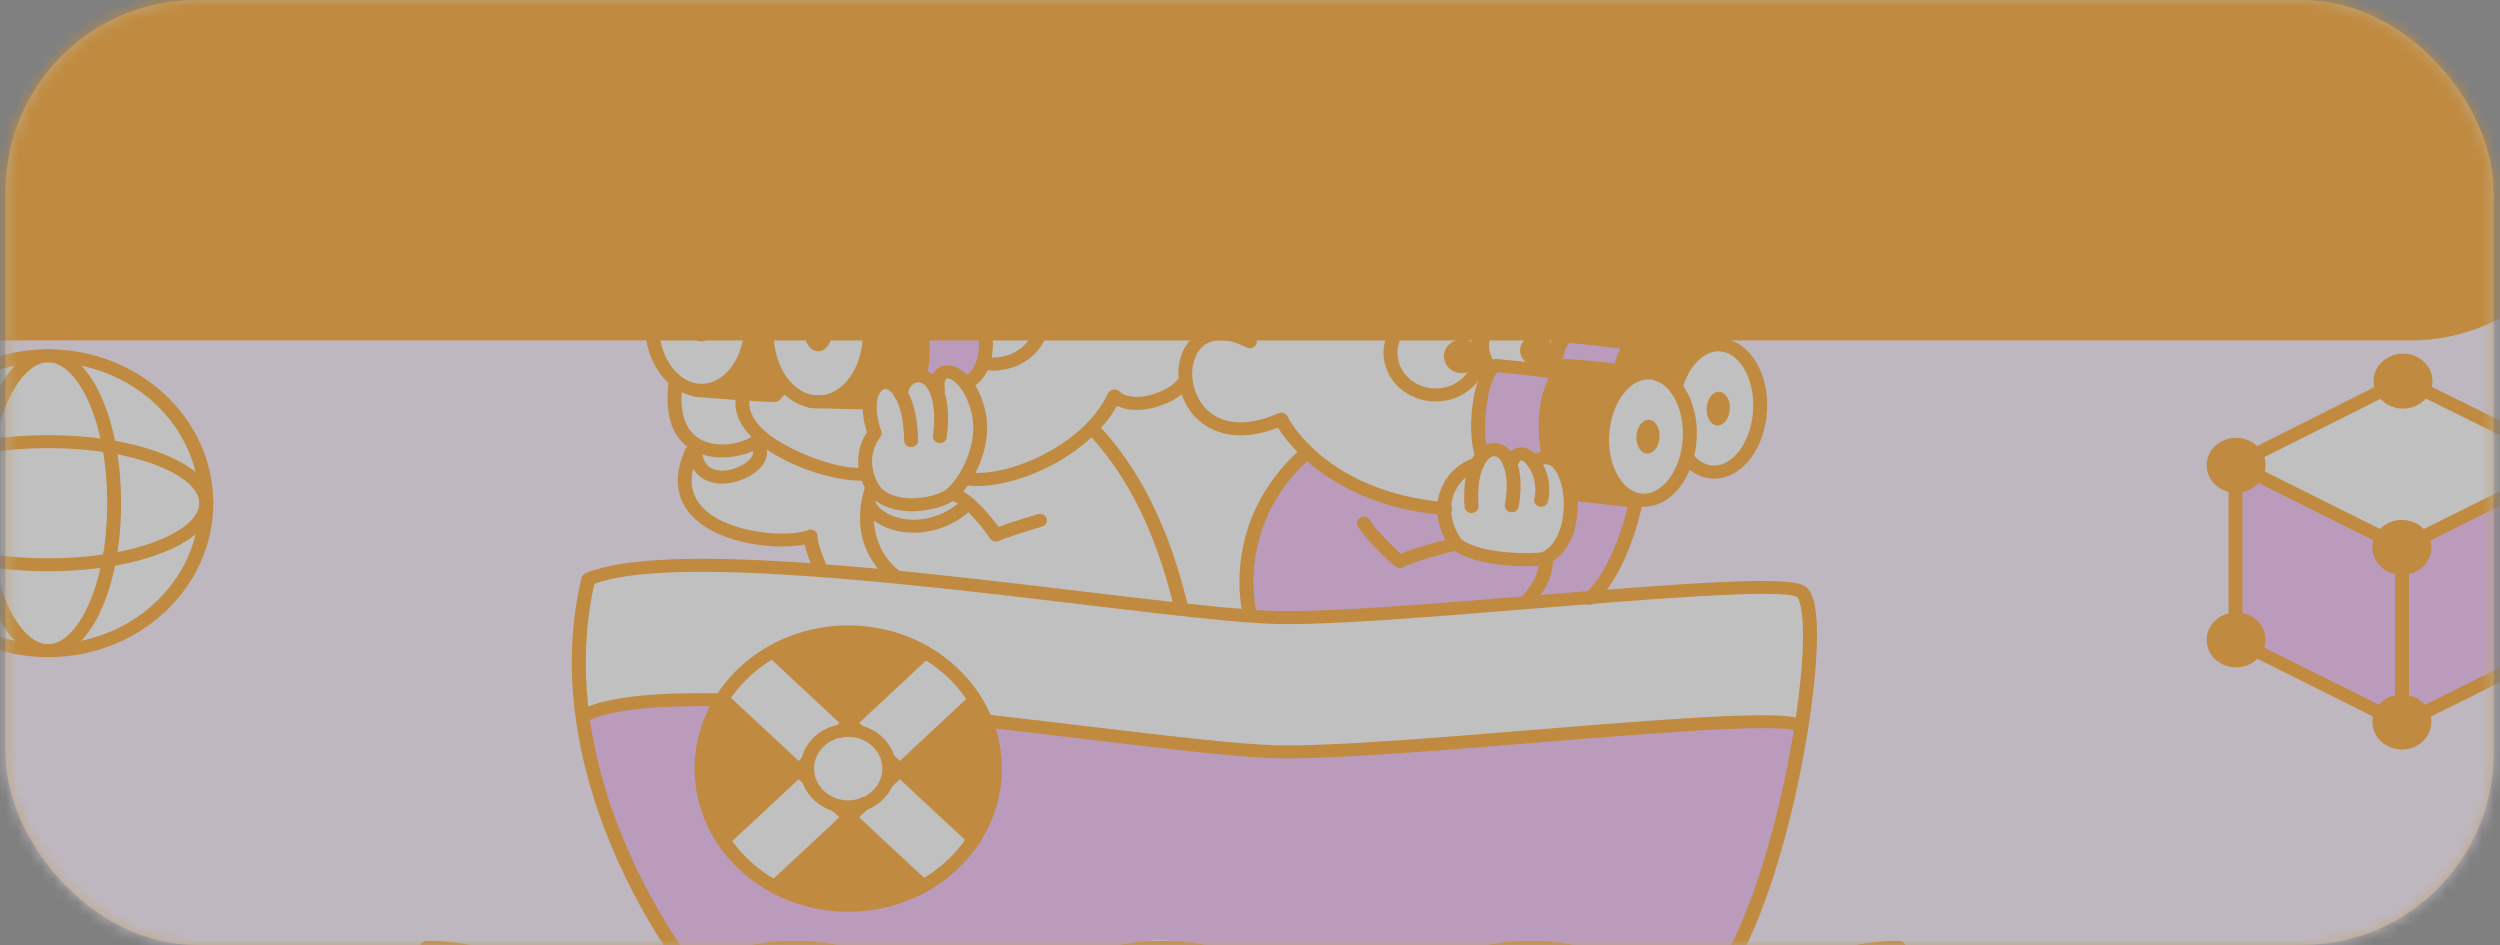 <svg width="209" height="79" viewBox="0 0 209 79" fill="none" xmlns="http://www.w3.org/2000/svg">
<rect x="0" y="0" width="209" height="79" fill="#808080" stroke="none"/>
<g opacity="0.5">
<rect x="0.461" y="0" width="208" height="79" rx="16" fill="#FFCF80"/>
<mask id="mask0_2336_801" style="mask-type:alpha" maskUnits="userSpaceOnUse" x="0" y="0" width="209" height="79">
<rect x="0.461" y="0" width="208" height="79" rx="16" fill="#D9D9D9"/>
</mask>
<g mask="url(#mask0_2336_801)">
<g clip-path="url(#clip0_2336_801)">
<path d="M287.939 -114.932H-77.397V125.24H287.939V-114.932Z" fill="#FCEEFF"/>
<path d="M288.01 125.308H-77.472V-115H288.01V125.308ZM-77.326 125.172H287.864V-114.864H-77.326V125.172Z" fill="black"/>
<path d="M78.146 3.758L83.003 -5.905L86.94 -10.553H91.403L101.902 -7.984L109.647 -8.596L115.684 -8.352L118.702 -6.761L123.034 0.823L125.266 5.226L132.09 49.996L117.652 51.098L105.315 51.464L96.128 50.486L68.666 47.611L67.169 45.1L78.146 3.758Z" fill="white"/>
<path d="M4.017 54.397C11.321 54.397 17.243 48.878 17.243 42.07C17.243 35.262 11.321 29.744 4.017 29.744C-3.288 29.744 -9.21 35.262 -9.21 42.07C-9.21 48.878 -3.288 54.397 4.017 54.397Z" fill="white"/>
<path d="M187.052 39.145L200.299 32.264L214.415 38.133L201.385 46.229L196.391 43.598L187.052 39.145Z" fill="white"/>
<path d="M187.057 53.515L200.956 61.004L215.071 52.908V38.134L209.643 41.575L199.87 45.623L188.198 39.685L186.935 40.645L187.057 53.515Z" fill="#F5B5F7"/>
<path d="M150.53 60.674C150.53 60.674 147.2 74.497 146.293 77.317C145.384 80.138 142.207 83.522 142.207 83.522C142.207 83.522 139.786 82.957 136.91 81.689C134.035 80.42 130.555 78.304 128.133 78.868C125.712 79.432 122.685 79.855 122.685 79.855L117.085 82.535C117.085 82.535 111.788 83.945 109.972 83.523C108.157 83.1 103.314 80.279 102.405 79.998C101.497 79.717 97.562 78.023 95.898 78.729C94.234 79.435 88.028 81.55 88.028 81.55C88.028 81.55 84.094 83.525 82.127 83.666C80.16 83.807 75.923 82.397 75.923 82.397C75.923 82.397 72.442 79.576 70.323 79.294C68.205 79.011 64.119 79.011 64.119 79.011L59.125 80.986L57.763 81.55C57.763 81.55 52.163 73.088 50.953 70.126C49.743 67.163 48.532 59.689 48.532 59.689L55.796 58.562L59.882 58.844C59.882 58.844 58.52 61.1 58.52 63.781C58.52 66.461 60.033 70.974 61.093 71.537C62.153 72.102 65.482 74.499 65.482 74.499C65.482 74.499 70.93 76.192 72.897 75.627C74.864 75.063 77.74 73.794 77.74 73.794L81.07 70.832L82.886 66.036L82.734 60.395L103.467 62.793L122.232 62.087L136.306 60.677L148.262 60.113L150.532 60.677L150.53 60.674Z" fill="#F5B5F7"/>
<path d="M150.831 49.673L151.436 54.61C151.436 54.61 152.646 60.816 149.318 60.533C145.988 60.251 139.481 60.957 139.481 60.957L114.966 62.508L98.622 62.226L82.732 60.392C82.732 60.392 79.101 52.917 71.837 52.777C64.573 52.636 60.177 58.636 60.177 58.636L51.966 58.866L48.97 59.745C48.97 59.745 47.943 52.705 48.724 51.06C49.504 49.416 50.037 48.114 50.037 48.114L63.462 47.349L78.293 48.592L102.991 51.469L113.76 51.334L136.017 49.528L144.417 49.328L150.832 49.672L150.831 49.673Z" fill="white"/>
<path d="M70.91 75.681C77.682 75.681 83.172 70.565 83.172 64.254C83.172 57.943 77.682 52.827 70.91 52.827C64.139 52.827 58.649 57.943 58.649 64.254C58.649 70.565 64.139 75.681 70.91 75.681Z" fill="white"/>
<path d="M75.2 64.231L81.522 58.308L82.801 61.316L83.137 65.736L81.758 70.092L79.437 68.149L75.2 64.231Z" fill="#FF9500"/>
<path d="M76.897 74.125L71.121 68.489L65.118 73.956L69.496 75.849L72.893 75.624L76.897 74.125Z" fill="#FF9500"/>
<path d="M66.74 64.535L60.512 70.382L58.661 64.745L59.519 59.655L60.557 58.477L66.74 64.535Z" fill="#FF9500"/>
<path d="M70.985 60.244L64.891 54.397L70.534 52.714L77.212 54.313L74.414 57.089L70.985 60.244Z" fill="#FF9500"/>
<path d="M136.541 42.253L135.436 46.167L133.337 49.668L128.364 50.182L113.762 51.334L106.706 51.522L104.274 51.419C104.274 51.419 104.385 44.209 104.937 42.871C105.489 41.532 108.693 37.927 108.693 37.927L110.904 39.267L116.981 41.738L120.628 42.768L121.623 45.137L123.723 46.58L129.138 46.786L130.353 45.138L131.126 41.431L136.541 42.255V42.253Z" fill="#F5B5F7"/>
<path d="M141.272 36.693C141.444 33.756 139.945 31.292 137.926 31.19C135.906 31.087 134.131 33.386 133.959 36.323C133.788 39.26 135.286 41.724 137.306 41.826C139.325 41.929 141.101 39.63 141.272 36.693Z" fill="white"/>
<path d="M140.095 32.364C140.689 30.236 142.164 28.747 143.797 28.83C145.817 28.932 147.315 31.396 147.145 34.334C146.974 37.272 145.198 39.571 143.178 39.467C142.421 39.429 141.737 39.059 141.187 38.455" fill="white"/>
<path d="M142.306 28.229L137.229 27.979L135.892 28.975L135.18 30.801L130.904 30.636L129.746 32.462L129.212 36.862L129.657 38.523L131.122 41.429L135.803 41.926C135.803 41.926 133.513 39.249 133.945 36.312C134.378 33.376 135.892 31.715 135.892 31.715L137.912 31.177L139.098 31.88L140.613 33.374C140.613 33.374 140.675 30.556 141.195 29.883C141.715 29.21 142.304 28.227 142.304 28.227L142.306 28.229Z" fill="#FF9500"/>
<path d="M135.459 28.484L131.34 28.009L130.406 29.077L129.705 30.7L124.864 30.561L123.696 32.975L123.802 37.547L125.48 37.646L126.308 38.318L127.604 37.983L128.431 38.359L129.069 38.101L128.92 34.697L130.301 31.096L130.66 30.206L135.056 30.601L135.694 28.721L135.459 28.484Z" fill="#F5B5F7"/>
<path d="M130.782 24.273L131.189 26.363L131.801 27.74L130.272 28.69L128.896 31.017L124.361 30.828L123.494 36.147L123.596 38.427L124.717 37.477L126.909 37.952L129.656 38.524C129.656 38.524 131.088 38.617 131.137 40.801C131.188 42.986 131.021 46.042 130.118 46.358C129.215 46.674 127.927 46.833 127.927 46.833L124.614 46.358L121.616 45.14C121.616 45.14 121.098 42.606 120.079 42.464C119.059 42.321 113.963 40.991 113.963 40.991C113.963 40.991 109.835 38.047 108.714 37.287C107.593 36.527 106.829 35.054 106.829 35.054C106.829 35.054 105.045 36.289 102.956 35.672C100.866 35.054 99.133 33.155 99.133 33.155L99.49 29.165L102.293 27.883L104.332 27.455L110.039 26.838C110.039 26.838 115.951 24.796 117.276 23.276C118.601 21.756 119.875 21.234 119.875 21.234L122.321 22.991L125.429 22.658L126.602 21.994L129.863 23.561L130.78 24.273H130.782Z" fill="white"/>
<path d="M133.229 16.104C133.229 16.104 134.86 16.247 135.471 17.814C136.083 19.381 135.42 21.946 135.42 21.946C135.42 21.946 134.452 23.846 132.77 24.083C131.089 24.321 129.458 23.941 129.458 23.941L125.992 22.183C125.992 22.183 125.84 22.658 124.769 22.991C123.699 23.323 119.469 21.518 119.317 21.424C119.164 21.328 118.093 22.753 118.093 22.753C118.093 22.753 113.507 26.22 111.621 26.695C109.736 27.17 105.455 27.36 105.455 27.36C105.455 27.36 100.053 26.98 99.136 23.703C98.219 20.426 98.983 18.906 98.983 18.906L100.563 17.956C100.563 17.956 98.27 11.925 100.665 10.167C103.06 8.41 108.564 4.895 108.564 4.895C108.564 4.895 114.475 4.23 116.819 5.418C119.164 6.605 120.234 7.745 120.234 7.745C120.234 7.745 120.743 4.8 124.005 5.18C127.266 5.56 130.375 7.508 130.375 7.508L133.178 11.402L133.331 14.822L133.229 16.104Z" fill="#F5B5F7"/>
<path d="M98.987 50.492L95.695 42.032L91.605 35.804L89.011 38.035L83.724 40.08L80.932 40.266L79.435 41.195L76.542 42.498L73.449 41.475L72.153 39.801L68.861 39.244L63.673 37.105L57.988 37.291L57.091 41.103L58.886 43.799L64.072 45.472L67.165 45.1L68.662 47.611L90.009 49.656L98.987 50.492Z" fill="white"/>
<path d="M94.359 25.957L96.368 24.38H99.436L103.35 27.436L100.176 28.423L98.8 30.395L99.117 32.169L97.319 33.254L94.675 33.944L93.194 33.649L90.02 37L85.576 39.465L81.169 39.798L80.164 40.691L77.77 42.074L74.037 41.807L72.156 39.803L68.053 38.774L63.676 37.108L59.819 37.703L57.99 37.294L56.515 35.027L56.419 32.262L61.828 33.02L64.892 32.975L65.323 32.351L68.195 33.556L72.456 33.779L73.318 32.129L75.088 32.263L76.333 31.46L78.2 32.039L78.679 30.924L80.545 31.994L81.981 30.612V26.417L80.64 25.524L76.907 25.257L75.471 23.16L69.008 22.312L71.163 20.617L72.456 17.807C72.456 17.807 78.679 21.822 84.615 22.893C90.551 23.964 94.142 24.009 94.142 24.009L95.291 24.231L94.357 25.961L94.359 25.957Z" fill="white"/>
<path d="M99.697 11.512C99.697 11.512 87.824 0.314 75.091 3.659C62.357 7.005 63.937 11.645 63.937 11.645L62.501 14.857L63.171 19.14C63.171 19.14 65.468 21.772 66.761 21.862C68.054 21.951 70.783 21.282 70.783 21.282L72.459 17.803C72.459 17.803 75.283 19.23 75.953 19.811C76.623 20.392 81.266 21.775 81.266 21.775L92.804 24.452L97.878 24.363L99.123 24.228L98.501 20.927L100.703 17.491L99.219 14.055L99.698 11.512H99.697Z" fill="white"/>
<path d="M76.911 25.253L81.123 25.699L82.416 27.706L81.985 30.608L80.692 32.347L79.112 30.83L78.203 32.035L76.958 31.187L76.911 25.253Z" fill="#F5B5F7"/>
<path d="M75.473 23.156L76.814 25.654L76.958 31.187L75.713 32.08L74.134 31.945L72.458 33.775H67.91L65.996 33.195L65.421 32.659L64.894 32.971L60.489 32.792L62.021 30.115L62.5 25.431L61.399 22.084L66.235 22.441L64.32 27.482L64.942 31.141C64.942 31.141 66.329 32.703 67.287 32.97C68.245 33.237 70.016 33.104 70.016 33.104L71.644 31.677L72.458 28.063L71.883 24.672L71.021 22.664L75.473 23.155V23.156Z" fill="#FF9500"/>
<path d="M68.407 33.602C70.786 33.602 72.715 31.039 72.715 27.877C72.715 24.715 70.786 22.152 68.407 22.152C66.027 22.152 64.098 24.715 64.098 27.877C64.098 31.039 66.027 33.602 68.407 33.602Z" fill="white"/>
<path d="M58.656 32.631C60.955 32.631 62.819 30.154 62.819 27.098C62.819 24.043 60.955 21.566 58.656 21.566C56.357 21.566 54.493 24.043 54.493 27.098C54.493 30.154 56.357 32.631 58.656 32.631Z" fill="white"/>
<path d="M-42.572 12.015C-41.26 11.546 -21.082 7.784 -7.16 6.092C6.763 4.4 46.412 0.732 46.412 0.732L74.56 -0.678H80.008L84.448 -8.012C84.448 -8.012 85.86 -9.704 84.851 -10.833C83.842 -11.961 81.118 -14.5 81.118 -14.5L71.332 -15.252C71.332 -15.252 66.893 -18.355 65.177 -19.765C63.462 -21.175 61.243 -24.185 58.619 -24.279C55.996 -24.372 52.868 -22.586 52.868 -22.586C52.868 -22.586 48.126 -20.423 46.109 -20.423C44.093 -20.423 38.745 -23.432 38.745 -23.432L33.196 -25.971L28.656 -25.782L15.843 -18.543L13.118 -18.731L0.608 -21.739H-1.107L-9.077 -16.568L-12.104 -16.757L-21.689 -19.202C-21.689 -19.202 -41.867 2.987 -42.573 12.014L-42.572 12.015Z" fill="#F5B5F7"/>
<path d="M250.712 11.546C250.712 11.546 237.596 8.914 215.703 6.186C193.81 3.46 171.311 1.579 171.311 1.579L161.122 0.639L174.641 -10.645C174.641 -10.645 177.466 -12.713 178.778 -12.901C180.09 -13.09 183.115 -12.901 183.115 -12.901C183.115 -12.901 191.186 -12.525 192.598 -13.184C194.011 -13.842 200.972 -17.884 200.972 -17.884C200.972 -17.884 205.209 -22.585 212.979 -21.081C220.746 -19.576 227.304 -16.944 227.304 -16.944L231.744 -16.379L249.903 -18.73L250.71 11.546H250.712Z" fill="#F5B5F7"/>
<path d="M83.057 30.979C82.767 30.979 82.477 30.955 82.195 30.906C81.879 30.852 81.669 30.568 81.728 30.274C81.786 29.979 82.09 29.784 82.406 29.838C82.619 29.875 82.837 29.894 83.055 29.894C85.014 29.894 86.608 28.408 86.608 26.583C86.608 24.758 85.014 23.272 83.055 23.272C81.7 23.272 80.443 24.007 79.854 25.146C79.714 25.416 79.366 25.528 79.076 25.398C78.786 25.268 78.665 24.944 78.805 24.674C79.589 23.162 81.256 22.186 83.055 22.186C85.657 22.186 87.773 24.159 87.773 26.583C87.773 29.006 85.656 30.979 83.055 30.979H83.057Z" fill="#FF9500"/>
<path d="M122.229 31.198C123.067 31.198 123.746 30.565 123.746 29.784C123.746 29.003 123.067 28.37 122.229 28.37C121.391 28.37 120.712 29.003 120.712 29.784C120.712 30.565 121.391 31.198 122.229 31.198Z" fill="#FF9500"/>
<path d="M82.874 27.572C83.712 27.572 84.391 26.939 84.391 26.158C84.391 25.377 83.712 24.744 82.874 24.744C82.036 24.744 81.356 25.377 81.356 26.158C81.356 26.939 82.036 27.572 82.874 27.572Z" fill="#FF9500"/>
<path d="M128.458 30.576C129.22 30.576 129.837 30.001 129.837 29.291C129.837 28.582 129.22 28.006 128.458 28.006C127.696 28.006 127.079 28.582 127.079 29.291C127.079 30.001 127.696 30.576 128.458 30.576Z" fill="#FF9500"/>
<path d="M58.65 28.541C59.25 28.541 59.736 27.895 59.736 27.098C59.736 26.302 59.25 25.656 58.65 25.656C58.05 25.656 57.563 26.302 57.563 27.098C57.563 27.895 58.05 28.541 58.65 28.541Z" fill="#FF9500"/>
<path d="M138.738 36.556C138.784 35.779 138.387 35.126 137.852 35.099C137.317 35.072 136.847 35.681 136.802 36.458C136.757 37.236 137.153 37.888 137.688 37.915C138.223 37.942 138.693 37.334 138.738 36.556Z" fill="#FF9500"/>
<path d="M144.613 34.208C144.659 33.431 144.262 32.779 143.727 32.752C143.192 32.724 142.722 33.333 142.677 34.11C142.632 34.888 143.028 35.54 143.563 35.567C144.098 35.594 144.568 34.986 144.613 34.208Z" fill="#FF9500"/>
<path d="M200.892 34.16C202.253 34.16 203.357 33.132 203.357 31.863C203.357 30.594 202.253 29.565 200.892 29.565C199.53 29.565 198.427 30.594 198.427 31.863C198.427 33.132 199.53 34.16 200.892 34.16Z" fill="#FF9500"/>
<path d="M186.939 41.196C188.3 41.196 189.404 40.168 189.404 38.899C189.404 37.63 188.3 36.601 186.939 36.601C185.577 36.601 184.474 37.63 184.474 38.899C184.474 40.168 185.577 41.196 186.939 41.196Z" fill="#FF9500"/>
<path d="M200.798 48.06C202.16 48.06 203.263 47.031 203.263 45.763C203.263 44.494 202.16 43.465 200.798 43.465C199.437 43.465 198.333 44.494 198.333 45.763C198.333 47.031 199.437 48.06 200.798 48.06Z" fill="#FF9500"/>
<path d="M186.939 55.792C188.3 55.792 189.404 54.763 189.404 53.494C189.404 52.225 188.3 51.197 186.939 51.197C185.577 51.197 184.474 52.225 184.474 53.494C184.474 54.763 185.577 55.792 186.939 55.792Z" fill="#FF9500"/>
<path d="M200.798 62.654C202.16 62.654 203.263 61.626 203.263 60.357C203.263 59.088 202.16 58.059 200.798 58.059C199.437 58.059 198.333 59.088 198.333 60.357C198.333 61.626 199.437 62.654 200.798 62.654Z" fill="#FF9500"/>
<path d="M68.406 29.37C69.027 29.37 69.531 28.702 69.531 27.877C69.531 27.053 69.027 26.384 68.406 26.384C67.786 26.384 67.282 27.053 67.282 27.877C67.282 28.702 67.786 29.37 68.406 29.37Z" fill="#FF9500"/>
<path d="M4.021 54.939C-3.593 54.939 -9.788 49.167 -9.788 42.07C-9.788 34.973 -3.594 29.2 4.021 29.2C11.636 29.2 17.83 34.973 17.83 42.07C17.83 49.167 11.636 54.939 4.021 54.939ZM4.021 30.286C-2.95 30.286 -8.623 35.572 -8.623 42.07C-8.623 48.567 -2.95 53.854 4.021 53.854C10.992 53.854 16.665 48.567 16.665 42.07C16.665 35.572 10.992 30.286 4.021 30.286Z" fill="#FF9500"/>
<path d="M4.02 54.939C0.597 54.939 -2.085 49.286 -2.085 42.07C-2.085 34.853 0.597 29.2 4.02 29.2C7.443 29.2 10.125 34.853 10.125 42.07C10.125 49.286 7.443 54.939 4.02 54.939ZM4.02 30.286C1.635 30.286 -0.92 35.02 -0.92 42.07C-0.92 49.119 1.634 53.854 4.02 53.854C6.407 53.854 8.961 49.119 8.961 42.07C8.961 35.02 6.407 30.286 4.02 30.286Z" fill="#FF9500"/>
<path d="M4.021 47.76C-3.722 47.76 -9.788 45.26 -9.788 42.07C-9.788 38.879 -3.722 36.38 4.021 36.38C11.764 36.38 17.83 38.879 17.83 42.07C17.83 45.26 11.764 47.76 4.021 47.76ZM4.021 37.465C-3.542 37.465 -8.623 39.846 -8.623 42.07C-8.623 44.294 -3.543 46.674 4.021 46.674C11.585 46.674 16.665 44.294 16.665 42.07C16.665 39.846 11.585 37.465 4.021 37.465Z" fill="#FF9500"/>
<path d="M248.401 11.188C248.371 11.188 248.342 11.185 248.311 11.181C200.687 4.218 160.597 0.499 122.144 -0.526C121.823 -0.534 121.569 -0.784 121.579 -1.084C121.588 -1.383 121.855 -1.618 122.178 -1.61C160.681 -0.584 200.818 3.139 248.492 10.109C248.809 10.155 249.026 10.433 248.976 10.729C248.931 10.996 248.684 11.188 248.401 11.188Z" fill="#FF9500"/>
<path d="M-36.507 11.188C-36.784 11.188 -37.029 11.005 -37.08 10.741C-37.136 10.447 -36.927 10.163 -36.611 10.11C4.139 3.219 42.372 -0.62 80.271 -1.625C80.597 -1.63 80.861 -1.397 80.869 -1.099C80.878 -0.799 80.625 -0.549 80.304 -0.541C42.465 0.463 4.291 4.296 -36.403 11.177C-36.437 11.182 -36.472 11.185 -36.507 11.185V11.188Z" fill="#FF9500"/>
<path d="M-37.316 1.221C-37.424 1.221 -37.535 1.192 -37.632 1.134C-37.901 0.971 -37.979 0.634 -37.804 0.383C-37.769 0.334 -34.325 -4.617 -30.655 -9.528C-23.085 -19.655 -21.965 -19.75 -21.426 -19.795C-20.23 -19.897 -17.882 -19.152 -15.397 -18.363C-13.203 -17.667 -10.473 -16.8 -9.583 -16.966C-8.855 -17.102 -7.463 -18.203 -6.116 -19.27C-4.037 -20.916 -1.886 -22.618 -0.187 -22.618C0.986 -22.618 3.191 -21.919 5.745 -21.109C9.092 -20.048 13.256 -18.727 15.254 -19.037C16.706 -19.262 19.124 -20.725 21.684 -22.273C25.325 -24.475 29.091 -26.754 31.896 -26.754C34.702 -26.754 37.49 -24.984 40.074 -23.422C42.198 -22.137 44.204 -20.924 45.618 -20.924C47.032 -20.924 49.261 -21.823 51.361 -22.691C53.984 -23.777 56.698 -24.899 58.798 -24.682C60.906 -24.463 63.633 -21.996 66.272 -19.611C68.283 -17.792 70.561 -15.732 71.688 -15.656C72.667 -15.591 73.952 -15.549 75.314 -15.504C77.984 -15.418 80.506 -15.335 81.492 -15.073C81.831 -14.982 82.462 -14.815 86.292 -9.631C86.474 -9.384 86.407 -9.046 86.144 -8.877C85.879 -8.707 85.516 -8.77 85.334 -9.015C82.17 -13.295 81.342 -13.938 81.154 -14.033C80.285 -14.256 77.623 -14.343 75.275 -14.42C73.903 -14.465 72.607 -14.507 71.607 -14.573C70.055 -14.677 67.926 -16.602 65.462 -18.83C63.082 -20.984 60.382 -23.424 58.671 -23.602C56.885 -23.787 54.318 -22.725 51.835 -21.698C49.523 -20.741 47.338 -19.837 45.62 -19.837C43.901 -19.837 41.714 -21.136 39.442 -22.511C36.995 -23.99 34.222 -25.667 31.899 -25.667C29.439 -25.667 25.657 -23.379 22.322 -21.361C19.542 -19.68 17.141 -18.227 15.449 -17.965C13.163 -17.609 9.025 -18.921 5.373 -20.079C3.02 -20.825 0.797 -21.529 -0.183 -21.529C-1.454 -21.529 -3.618 -19.816 -5.358 -18.439C-6.951 -17.179 -8.326 -16.089 -9.35 -15.898C-10.464 -15.69 -12.518 -16.301 -15.767 -17.332C-17.913 -18.013 -20.343 -18.786 -21.303 -18.712C-21.629 -18.623 -23.185 -17.624 -29.816 -8.741C-33.428 -3.901 -36.788 0.927 -36.821 0.976C-36.933 1.136 -37.12 1.225 -37.31 1.225L-37.316 1.221Z" fill="#FF9500"/>
<path d="M160.763 1.257C160.612 1.257 160.459 1.202 160.345 1.093C160.121 0.879 160.127 0.534 160.357 0.325C161.854 -1.029 175.061 -12.918 178.036 -13.462C179.323 -13.697 181.506 -13.586 184.033 -13.454C187.272 -13.287 190.941 -13.097 192.774 -13.706C193.844 -14.062 195.347 -15.11 197.088 -16.324C200.584 -18.762 204.936 -21.798 209.386 -21.837C212.748 -21.863 217.314 -20.503 221.73 -19.184C226.056 -17.893 230.142 -16.674 232.765 -16.817C234.974 -16.937 239.9 -17.586 247.011 -18.695C247.327 -18.744 247.629 -18.544 247.681 -18.248C247.733 -17.952 247.519 -17.673 247.202 -17.624C239.948 -16.494 235.113 -15.857 232.832 -15.732C229.992 -15.578 225.806 -16.827 221.373 -18.151C217.09 -19.43 212.661 -20.752 209.494 -20.752C209.46 -20.752 209.428 -20.752 209.395 -20.752C205.325 -20.716 201.143 -17.799 197.784 -15.456C195.969 -14.188 194.399 -13.094 193.163 -12.684C191.108 -12.003 187.314 -12.199 183.967 -12.371C181.619 -12.492 179.402 -12.606 178.259 -12.397C176.263 -12.032 166.944 -4.123 161.167 1.104C161.053 1.206 160.907 1.257 160.76 1.257H160.763Z" fill="#FF9500"/>
<path d="M200.811 46.294C200.716 46.294 200.621 46.273 200.536 46.231L186.613 39.287C186.424 39.192 186.306 39.009 186.306 38.809C186.306 38.61 186.424 38.425 186.611 38.33L200.635 31.293C200.806 31.207 201.012 31.206 201.183 31.292L215.207 38.235C215.397 38.329 215.515 38.514 215.515 38.714C215.515 38.915 215.397 39.1 215.208 39.193L201.083 46.231C200.997 46.273 200.902 46.294 200.808 46.294H200.811ZM188.12 38.808L200.811 45.137L213.697 38.717L200.914 32.388L188.12 38.808Z" fill="#FF9500"/>
<path d="M200.806 61.039C200.484 61.039 200.224 60.796 200.224 60.496V45.751C200.224 45.452 200.484 45.209 200.806 45.209C201.128 45.209 201.389 45.452 201.389 45.751V60.496C201.389 60.796 201.128 61.039 200.806 61.039Z" fill="#FF9500"/>
<path d="M200.811 61.039C200.716 61.039 200.621 61.017 200.536 60.975L186.613 54.033C186.424 53.938 186.306 53.755 186.306 53.554V38.809C186.306 38.509 186.566 38.266 186.888 38.266C187.21 38.266 187.471 38.509 187.471 38.809V53.228L200.811 59.88L214.432 53.094C214.608 51.69 214.481 43.691 214.353 38.728C214.346 38.428 214.599 38.179 214.921 38.171C215.244 38.169 215.509 38.401 215.518 38.7C215.518 38.737 215.613 42.344 215.658 45.95C215.754 53.463 215.592 53.614 215.348 53.843C215.307 53.881 215.26 53.912 215.211 53.938L201.086 60.975C201 61.017 200.905 61.039 200.811 61.039Z" fill="#FF9500"/>
<path d="M123.553 23.737C123.173 23.737 122.785 23.695 122.403 23.608C121.318 23.361 118.698 22.36 117.791 18.383C117.724 18.09 117.925 17.8 118.24 17.739C118.554 17.677 118.864 17.864 118.93 18.157C119.472 20.534 120.837 22.136 122.678 22.554C123.946 22.842 125.24 22.49 125.974 21.658C126.707 20.828 126.762 19.67 126.13 18.402C125.995 18.13 126.121 17.807 126.412 17.681C126.704 17.555 127.05 17.673 127.186 17.944C128.004 19.588 127.89 21.193 126.874 22.346C126.088 23.239 124.857 23.737 123.553 23.737Z" fill="#FF9500"/>
<path d="M106.312 28.039C104 28.039 101.973 27.507 100.67 26.519C97.844 24.377 97.381 20.841 98.724 18.882C99.939 17.104 102.334 16.801 105.13 18.07C105.42 18.202 105.539 18.526 105.399 18.796C105.258 19.066 104.91 19.177 104.62 19.046C102.377 18.028 100.586 18.18 99.705 19.465C98.655 20.998 99.095 23.926 101.404 25.676C102.818 26.747 105.431 27.188 108.227 26.825C112.483 26.274 116.379 24.029 118.917 20.662C119.102 20.416 119.466 20.358 119.728 20.53C119.992 20.703 120.054 21.042 119.869 21.286C117.145 24.898 112.961 27.31 108.386 27.901C107.677 27.994 106.981 28.039 106.309 28.039H106.312Z" fill="#FF9500"/>
<path d="M101.036 18.521C100.861 18.521 100.688 18.447 100.573 18.308C98.571 15.87 98.394 13.04 100.072 10.339C101.287 8.385 103.376 6.662 105.955 5.485C108.583 4.287 111.429 3.801 113.972 4.117C118.251 4.649 121.295 7.359 122.548 11.749C122.631 12.04 122.446 12.337 122.134 12.413C121.823 12.49 121.504 12.318 121.422 12.027C119.984 6.981 116.492 5.526 113.817 5.192C109.108 4.606 103.394 7.159 101.08 10.882C100.069 12.506 99.323 14.999 101.498 17.647C101.693 17.884 101.645 18.226 101.389 18.408C101.282 18.483 101.159 18.519 101.035 18.519L101.036 18.521Z" fill="#FF9500"/>
<path d="M131.482 24.86C130.107 24.86 128.321 24.293 126.157 22.438C125.92 22.235 125.905 21.891 126.122 21.672C126.341 21.45 126.709 21.437 126.945 21.639C129.404 23.748 131.673 24.314 133.332 23.235C135.132 22.064 135.773 19.294 135.103 17.781C134.736 16.953 134.056 16.614 133.082 16.773C132.869 16.808 132.653 16.729 132.52 16.569C132.388 16.409 132.361 16.195 132.452 16.012C133.766 13.345 132.355 10.923 131.399 9.715C129.443 7.249 126.109 5.622 123.641 5.929C122.224 6.106 121.223 6.875 120.662 8.218C120.546 8.498 120.208 8.636 119.908 8.528C119.608 8.419 119.459 8.104 119.576 7.825C120.291 6.11 121.643 5.082 123.485 4.853C126.389 4.492 130.11 6.264 132.334 9.069C134.008 11.181 134.535 13.539 133.836 15.661C134.898 15.756 135.726 16.349 136.178 17.366C137.044 19.323 136.295 22.628 133.996 24.124C133.439 24.487 132.593 24.859 131.479 24.859L131.482 24.86Z" fill="#FF9500"/>
<path d="M68.306 22.409C67.589 22.409 66.83 22.274 66.08 22.006C64.886 21.581 63.796 20.841 63.088 19.98C61.609 18.178 61.674 14.236 63.239 10.81C64.407 8.257 67.402 3.861 74.353 3.127C81.08 2.418 86.548 3.659 89.949 4.826C94.173 6.275 97.747 8.483 99.755 10.885C99.953 11.121 99.908 11.463 99.653 11.646C99.398 11.83 99.033 11.789 98.837 11.551C96.958 9.306 93.572 7.225 89.547 5.844C86.264 4.718 80.986 3.518 74.486 4.205C68.123 4.876 65.381 8.897 64.312 11.234C62.781 14.586 62.966 18.041 64.014 19.319C65.119 20.665 67.545 21.73 69.395 21.171C70.834 20.735 71.623 19.395 71.679 17.291C71.686 16.992 71.958 16.754 72.276 16.762C72.597 16.769 72.851 17.019 72.843 17.319C72.804 18.806 72.35 21.418 69.755 22.204C69.304 22.341 68.816 22.409 68.308 22.409H68.306Z" fill="#FF9500"/>
<path d="M97.556 24.877C96.967 24.877 91.221 24.843 85.115 23.59C81.327 22.813 78.134 21.724 75.626 20.357C72.433 18.613 70.341 16.404 69.406 13.791C69.304 13.507 69.469 13.2 69.775 13.105C70.08 13.01 70.409 13.163 70.511 13.448C74.227 23.837 97.364 23.797 97.595 23.791C97.915 23.794 98.179 24.03 98.182 24.33C98.185 24.63 97.925 24.874 97.604 24.877C97.601 24.877 97.585 24.877 97.554 24.877H97.556Z" fill="#FF9500"/>
<path d="M132.204 28.722C132.017 28.722 131.834 28.638 131.72 28.484C130.915 27.374 130.395 26.034 130.174 24.501C130.132 24.204 130.355 23.931 130.674 23.89C130.994 23.849 131.285 24.058 131.329 24.356C131.527 25.721 131.983 26.905 132.686 27.876C132.866 28.124 132.796 28.462 132.529 28.629C132.428 28.691 132.315 28.722 132.202 28.722H132.204Z" fill="#FF9500"/>
<path d="M123.854 38.505C123.598 38.505 123.364 38.346 123.292 38.105C122.937 36.89 122.887 35.161 123.158 33.48C123.33 32.422 123.767 30.571 124.772 30.072C124.872 30.021 124.987 30 125.102 30.01C127.091 30.189 129.333 30.469 130.204 30.582C130.523 30.622 130.746 30.896 130.702 31.194C130.658 31.491 130.364 31.698 130.045 31.658C129.212 31.551 127.117 31.289 125.205 31.111C124.453 31.806 123.752 35.556 124.415 37.819C124.499 38.108 124.316 38.406 124.006 38.485C123.955 38.498 123.902 38.504 123.853 38.504L123.854 38.505Z" fill="#FF9500"/>
<path d="M136.499 42.432C136.481 42.432 136.462 42.432 136.445 42.429C136.207 42.409 131.763 41.894 131.258 41.835C130.939 41.798 130.712 41.527 130.752 41.23C130.791 40.933 131.084 40.721 131.401 40.758C133.377 40.987 136.381 41.334 136.551 41.349C136.871 41.378 137.107 41.641 137.077 41.94C137.049 42.221 136.796 42.432 136.497 42.432H136.499Z" fill="#FF9500"/>
<path d="M129.577 38.876C129.329 38.876 129.1 38.728 129.022 38.497C128.431 36.764 128.23 32.552 130.408 30.196C130.526 30.069 130.704 30 130.883 30.009C133.554 30.156 137.033 30.636 137.27 30.69C137.583 30.762 137.774 31.057 137.697 31.347C137.62 31.639 137.304 31.815 136.992 31.745C136.758 31.7 133.659 31.27 131.114 31.11C129.527 33.076 129.613 36.646 130.133 38.167C130.23 38.454 130.061 38.758 129.754 38.849C129.696 38.866 129.636 38.874 129.578 38.874L129.577 38.876Z" fill="#FF9500"/>
<path d="M129.717 31.659C129.688 31.659 129.659 31.658 129.63 31.652C129.312 31.608 129.092 31.331 129.14 31.035C129.312 29.977 129.749 28.126 130.754 27.626C130.854 27.576 130.969 27.554 131.084 27.565C133.194 27.755 135.607 28.062 136.295 28.15C136.614 28.191 136.837 28.465 136.792 28.762C136.748 29.059 136.454 29.267 136.135 29.225C135.476 29.139 133.228 28.854 131.196 28.666C130.933 28.93 130.528 29.739 130.292 31.196C130.248 31.465 130.001 31.658 129.717 31.658V31.659Z" fill="#FF9500"/>
<path d="M135.458 31.402C135.416 31.402 135.374 31.398 135.332 31.389C135.017 31.324 134.819 31.033 134.891 30.742C135.183 29.516 135.688 28.511 136.39 27.751C136.508 27.623 136.686 27.554 136.865 27.564C139.537 27.71 143.015 28.19 143.253 28.245C143.566 28.317 143.756 28.611 143.679 28.901C143.602 29.193 143.286 29.37 142.974 29.299C142.74 29.254 139.64 28.824 137.095 28.664C136.61 29.262 136.251 30.04 136.026 30.978C135.965 31.23 135.725 31.402 135.458 31.402Z" fill="#FF9500"/>
<path d="M120.818 43.072C120.8 43.072 120.783 43.072 120.764 43.069C115.295 42.608 111.771 40.592 109.78 38.983C108.232 37.732 107.283 36.479 106.841 35.753C102.577 37.386 100.414 35.494 99.668 34.574C98.185 32.753 98.115 29.929 99.515 28.407C101.192 26.583 103.743 27.578 104.762 28.09C105.045 28.233 105.151 28.563 104.998 28.826C104.845 29.089 104.491 29.188 104.209 29.046C102.556 28.214 101.204 28.238 100.4 29.114C99.35 30.255 99.442 32.501 100.596 33.919C101.351 34.846 103.169 36.162 106.873 34.556C107.031 34.489 107.213 34.489 107.37 34.559C107.517 34.624 107.626 34.744 107.674 34.888C107.766 35.079 110.928 41.15 120.87 41.99C121.191 42.017 121.426 42.28 121.397 42.579C121.37 42.861 121.116 43.073 120.818 43.073V43.072ZM107.677 34.894C107.68 34.903 107.681 34.909 107.684 34.917C107.683 34.912 107.681 34.904 107.677 34.894Z" fill="#FF9500"/>
<path d="M121.745 46.021C121.559 46.021 121.377 45.939 121.263 45.784C120.176 44.298 119.867 42.565 120.415 41.03C120.889 39.702 121.942 38.691 123.305 38.257C123.609 38.16 123.94 38.311 124.045 38.595C124.148 38.878 123.986 39.186 123.682 39.284C122.667 39.608 121.879 40.37 121.52 41.374C121.087 42.584 121.345 43.968 122.226 45.172C122.406 45.42 122.338 45.757 122.073 45.926C121.973 45.99 121.859 46.021 121.745 46.021Z" fill="#FF9500"/>
<path d="M123.021 42.887C122.719 42.887 122.462 42.667 122.44 42.381C122.253 39.822 122.874 37.904 124.108 37.253C124.677 36.951 125.31 36.977 125.846 37.323C126.966 38.049 127.382 39.934 126.96 42.367C126.909 42.663 126.611 42.865 126.292 42.816C125.974 42.769 125.759 42.489 125.81 42.194C126.249 39.659 125.62 38.5 125.181 38.213C125.015 38.106 124.862 38.101 124.683 38.196C124.189 38.456 123.406 39.617 123.604 42.305C123.626 42.603 123.384 42.862 123.062 42.883C123.049 42.883 123.035 42.883 123.021 42.883V42.887Z" fill="#FF9500"/>
<path d="M128.838 42.364C128.795 42.364 128.751 42.36 128.707 42.351C128.394 42.283 128.198 41.993 128.271 41.7C128.437 41.031 128.361 40.245 128.064 39.545C127.773 38.858 127.391 38.538 127.206 38.49C127.085 38.459 126.921 38.733 126.82 39.021C126.72 39.306 126.392 39.462 126.087 39.368C125.781 39.276 125.613 38.969 125.714 38.684C126.222 37.232 127.224 37.368 127.519 37.444C128.763 37.766 129.901 39.949 129.408 41.944C129.345 42.195 129.106 42.364 128.841 42.364H128.838Z" fill="#FF9500"/>
<path d="M129.014 47.269C128.788 47.269 128.572 47.145 128.478 46.939C128.351 46.663 128.49 46.344 128.785 46.226C130.122 45.696 130.665 43.958 130.727 42.508C130.809 40.636 130.187 39.189 129.539 38.871C129.44 38.823 129.137 38.675 128.574 39.07C128.316 39.249 127.952 39.201 127.759 38.961C127.565 38.721 127.617 38.382 127.875 38.201C128.878 37.5 129.688 37.718 130.082 37.911C131.062 38.391 132.003 40.013 131.892 42.553C131.792 44.86 130.802 46.606 129.242 47.227C129.168 47.256 129.091 47.27 129.014 47.27V47.269Z" fill="#FF9500"/>
<path d="M127.613 50.81C127.466 50.81 127.317 50.759 127.204 50.654C126.975 50.444 126.972 50.1 127.196 49.886C127.21 49.873 128.453 48.672 128.632 47.294C126.981 47.425 123.508 47.281 121.613 46.061C120.797 46.247 118.169 46.936 117.371 47.403C117.209 47.498 117.007 47.513 116.832 47.442C116.225 47.199 113.677 44.512 113.466 43.892C113.368 43.606 113.539 43.302 113.846 43.211C114.15 43.121 114.474 43.276 114.574 43.557C114.759 43.963 116.439 45.727 117.113 46.3C118.481 45.682 121.423 44.964 121.685 44.937C121.84 44.922 121.991 44.963 122.112 45.053C123.999 46.46 128.459 46.278 129.012 46.163C129.166 46.107 129.343 46.115 129.491 46.188C129.664 46.272 129.781 46.433 129.801 46.614C130.031 48.723 128.111 50.569 128.029 50.646C127.916 50.755 127.764 50.807 127.614 50.807L127.613 50.81Z" fill="#FF9500"/>
<path d="M132.872 50.565C132.707 50.565 132.544 50.499 132.429 50.375C132.221 50.147 132.25 49.803 132.495 49.609C134.516 48.003 135.95 43.358 136.154 41.862C136.194 41.565 136.486 41.353 136.804 41.393C137.123 41.431 137.349 41.702 137.308 41.999C137.132 43.287 135.73 48.463 133.25 50.434C133.141 50.521 133.006 50.565 132.873 50.565H132.872Z" fill="#FF9500"/>
<path d="M104.462 51.787C104.2 51.787 103.962 51.62 103.897 51.372C103.877 51.292 103.389 49.364 103.752 46.68C104.085 44.203 105.24 40.589 108.841 37.434C109.075 37.23 109.443 37.24 109.663 37.458C109.883 37.676 109.872 38.019 109.639 38.224C103.234 43.835 105.011 51.044 105.03 51.116C105.106 51.407 104.914 51.7 104.601 51.771C104.554 51.782 104.509 51.786 104.464 51.786L104.462 51.787Z" fill="#FF9500"/>
<path d="M81.694 40.63C81.407 40.63 81.13 40.615 80.867 40.584C80.548 40.547 80.32 40.276 80.361 39.977C80.401 39.68 80.692 39.468 81.012 39.506C82.722 39.706 85.165 39.096 87.389 37.919C89.875 36.601 91.736 34.815 92.627 32.89C92.703 32.724 92.863 32.605 93.052 32.572C93.241 32.538 93.436 32.594 93.573 32.721C94.057 33.172 94.804 33.212 95.342 33.166C96.611 33.059 97.94 32.385 98.342 31.845C98.525 31.598 98.888 31.537 99.153 31.708C99.418 31.879 99.483 32.217 99.3 32.464C98.65 33.337 96.959 34.122 95.447 34.249C94.649 34.316 93.95 34.206 93.385 33.926C92.312 35.831 90.412 37.567 87.965 38.864C85.827 39.998 83.55 40.633 81.695 40.633L81.694 40.63Z" fill="#FF9500"/>
<path d="M80.772 32.546C80.544 32.546 80.329 32.422 80.234 32.215C80.109 31.94 80.248 31.621 80.544 31.504C81.578 31.097 81.89 29.638 81.843 28.514C81.787 27.181 81.306 26.372 81.051 26.293C80.38 26.084 78.797 25.881 76.708 25.734C76.388 25.711 76.147 25.451 76.171 25.152C76.195 24.854 76.475 24.63 76.795 24.651C78.36 24.761 80.432 24.957 81.418 25.264C82.504 25.601 82.951 27.203 83.005 28.471C83.071 30.013 82.577 31.881 80.997 32.504C80.923 32.533 80.846 32.548 80.77 32.548L80.772 32.546Z" fill="#FF9500"/>
<path d="M78.57 37.042C78.547 37.042 78.524 37.042 78.499 37.038C78.18 37.001 77.953 36.731 77.991 36.434C78.323 33.884 77.794 32.526 77.189 32.104C76.972 31.953 76.742 31.921 76.522 32.009C76.184 32.146 75.939 32.53 75.881 33.014C75.846 33.313 75.558 33.526 75.237 33.493C74.917 33.461 74.687 33.192 74.724 32.894C74.828 32.012 75.328 31.309 76.057 31.013C76.663 30.767 77.33 30.849 77.885 31.234C78.554 31.701 79.61 33.013 79.147 36.566C79.111 36.841 78.86 37.043 78.569 37.043L78.57 37.042Z" fill="#FF9500"/>
<path d="M76.222 42.739C75.018 42.739 73.782 42.439 72.898 41.615C72.234 40.997 70.909 38.497 72.484 36.135C71.748 33.901 72.233 32.452 72.956 31.829C73.426 31.424 74.054 31.32 74.632 31.552C75.918 32.066 76.71 34.038 76.752 36.825C76.756 37.125 76.5 37.372 76.178 37.376C75.855 37.382 75.593 37.141 75.587 36.842C75.542 33.883 74.676 32.752 74.172 32.551C74.066 32.509 73.92 32.479 73.747 32.628C73.062 33.217 73.231 34.812 73.677 36.044C73.737 36.208 73.709 36.387 73.603 36.529C72.187 38.41 73.287 40.442 73.724 40.849C75.104 42.135 77.894 41.644 78.94 41.032C79.855 40.497 81.804 37.635 81.274 34.753C80.782 32.412 79.572 31.572 79.169 31.633C79.022 31.657 78.916 31.992 78.991 32.513C79.035 32.81 78.812 33.084 78.493 33.125C78.174 33.166 77.88 32.958 77.837 32.661C77.709 31.795 77.93 30.726 78.977 30.563C80.198 30.371 81.82 31.708 82.419 34.558C83.035 37.905 80.852 41.196 79.559 41.953C78.831 42.379 77.549 42.742 76.225 42.742L76.222 42.739Z" fill="#FF9500"/>
<path d="M72.614 34.235C72.614 34.235 72.607 34.235 72.603 34.235C72.434 34.232 68.462 34.16 67.658 34.086C67.338 34.056 67.105 33.79 67.137 33.491C67.169 33.193 67.454 32.974 67.775 33.005C68.38 33.062 71.212 33.125 72.626 33.151C72.948 33.156 73.203 33.404 73.197 33.704C73.191 34 72.932 34.236 72.614 34.236V34.235Z" fill="#FF9500"/>
<path d="M71.816 40.178C70.804 40.178 69.438 39.92 68.01 39.451C66.08 38.816 64.382 37.912 63.229 36.907C61.98 35.817 61.379 34.602 61.491 33.396C61.519 33.097 61.8 32.878 62.121 32.902C62.442 32.928 62.679 33.191 62.651 33.49C62.57 34.365 63.033 35.248 64.026 36.114C65.633 37.516 69.968 39.395 72.273 39.064C72.59 39.018 72.889 39.222 72.937 39.519C72.986 39.815 72.768 40.093 72.449 40.138C72.258 40.165 72.046 40.178 71.816 40.178Z" fill="#FF9500"/>
<path d="M60.348 38.239C60.004 38.239 59.663 38.211 59.339 38.151C57.83 37.874 55.376 36.73 55.871 32.183C55.903 31.884 56.188 31.667 56.508 31.697C56.829 31.727 57.062 31.994 57.03 32.291C56.741 34.933 57.529 36.571 59.305 37.029C61.018 37.47 62.851 36.676 63.024 36.334C63.116 36.046 63.438 35.887 63.746 35.971C64.055 36.057 64.228 36.364 64.138 36.65C63.854 37.543 62.065 38.236 60.349 38.236L60.348 38.239Z" fill="#FF9500"/>
<path d="M60.367 40.427C60.064 40.427 59.764 40.392 59.477 40.314C58.73 40.114 57.48 39.453 57.501 37.294C57.504 36.994 57.769 36.758 58.09 36.756C58.411 36.759 58.669 37.005 58.666 37.304C58.654 38.404 59.036 39.066 59.8 39.272C60.865 39.559 62.357 38.925 62.833 38.206C63.059 37.864 62.944 37.671 62.803 37.527C62.584 37.307 62.599 36.964 62.835 36.76C63.071 36.557 63.439 36.57 63.657 36.79C64.214 37.351 64.276 38.093 63.825 38.776C63.234 39.668 61.769 40.428 60.368 40.428L60.367 40.427Z" fill="#FF9500"/>
<path d="M68.576 48.042C68.348 48.042 68.133 47.919 68.04 47.711C67.923 47.457 67.456 46.403 67.267 45.525C64.944 45.993 60.398 45.525 58.083 43.359C56.981 42.328 55.95 40.482 57.297 37.554C57.424 37.279 57.766 37.151 58.062 37.269C58.357 37.387 58.494 37.706 58.367 37.981C57.492 39.885 57.674 41.438 58.909 42.594C61.097 44.643 65.949 44.948 67.543 44.32C67.728 44.247 67.942 44.268 68.107 44.377C68.271 44.486 68.364 44.665 68.353 44.852C68.324 45.316 68.781 46.555 69.114 47.288C69.24 47.563 69.103 47.882 68.806 48C68.731 48.03 68.654 48.044 68.579 48.044L68.576 48.042Z" fill="#FF9500"/>
<path d="M74.729 48.606C74.607 48.606 74.485 48.571 74.38 48.498C74.233 48.395 70.804 45.915 72.251 40.917C72.336 40.629 72.654 40.458 72.965 40.535C73.275 40.614 73.46 40.911 73.375 41.2C72.139 45.466 74.962 47.545 75.082 47.63C75.337 47.812 75.386 48.153 75.192 48.39C75.077 48.532 74.904 48.605 74.728 48.605L74.729 48.606Z" fill="#FF9500"/>
<path d="M83.255 45.269C83.057 45.269 82.864 45.174 82.756 45.005C82.297 44.293 80.693 42.224 79.579 41.852C79.276 41.751 79.119 41.441 79.226 41.158C79.334 40.876 79.668 40.729 79.97 40.83C81.349 41.288 82.859 43.202 83.474 44.046C84.596 43.625 86.661 43.016 86.763 42.986C87.07 42.897 87.396 43.054 87.494 43.34C87.591 43.627 87.421 43.931 87.114 44.022C86.326 44.254 84.145 44.919 83.516 45.212C83.433 45.251 83.344 45.269 83.255 45.269Z" fill="#FF9500"/>
<path d="M76.388 44.533C76.106 44.533 75.823 44.515 75.544 44.478C73.992 44.276 72.738 43.535 72.103 42.447C71.95 42.184 72.054 41.854 72.336 41.712C72.618 41.569 72.972 41.666 73.125 41.929C73.582 42.712 74.522 43.249 75.705 43.404C77.375 43.622 79.137 43.025 80.421 41.808C80.647 41.594 81.016 41.591 81.246 41.801C81.476 42.011 81.478 42.355 81.253 42.569C79.925 43.83 78.154 44.534 76.39 44.534L76.388 44.533Z" fill="#FF9500"/>
<path d="M141.977 84.054C141.795 84.054 141.615 83.975 141.502 83.826C141.315 83.582 141.375 83.243 141.637 83.069C143.843 81.6 146.195 76.745 148.089 69.749C149.705 63.778 150.768 57.005 150.733 52.896C150.71 50.242 150.225 49.899 150.221 49.896C148.818 49.192 137.394 50.127 128.216 50.876C119.912 51.554 111.327 52.257 106.822 52.167C103.635 52.104 97.665 51.391 90.752 50.566C76.081 48.814 56.063 46.425 49.692 48.808C48.594 53.605 48.234 61.276 52.483 71.015C55.085 76.977 58.225 80.931 58.258 80.971C58.45 81.211 58.397 81.552 58.14 81.731C57.882 81.91 57.516 81.861 57.324 81.621C57.193 81.457 54.076 77.536 51.417 71.452C48.956 65.824 46.474 57.239 48.619 48.3C48.658 48.133 48.78 47.995 48.948 47.924C55.312 45.241 75.046 47.597 90.902 49.49C97.782 50.311 103.724 51.021 106.848 51.083C111.289 51.17 119.843 50.473 128.117 49.795C141.151 48.73 149.181 48.141 150.778 48.942C151.414 49.261 151.748 50.146 151.862 51.809C152.115 55.548 151.125 62.671 149.455 69.131C148.28 73.674 145.79 81.641 142.317 83.952C142.215 84.02 142.096 84.054 141.979 84.054H141.977Z" fill="#FF9500"/>
<path d="M107.647 63.401C107.358 63.401 107.082 63.399 106.82 63.393C103.633 63.33 97.663 62.617 90.75 61.792C88.051 61.469 85.259 61.137 82.392 60.812C82.074 60.776 81.845 60.506 81.884 60.209C81.924 59.911 82.212 59.698 82.532 59.735C85.404 60.059 88.196 60.393 90.897 60.716C97.777 61.537 103.719 62.247 106.844 62.309C111.283 62.397 119.839 61.699 128.11 61.021C141.145 59.956 149.175 59.367 150.774 60.168C151.056 60.31 151.162 60.639 151.011 60.903C150.858 61.168 150.506 61.266 150.222 61.124C148.815 60.419 137.393 61.352 128.214 62.103C120.393 62.742 112.321 63.401 107.646 63.401H107.647Z" fill="#FF9500"/>
<path d="M49.186 60.187C48.965 60.187 48.752 60.069 48.654 59.868C48.522 59.595 48.652 59.273 48.946 59.15C51.102 58.241 54.878 57.853 60.486 57.965C60.808 57.972 61.063 58.221 61.056 58.519C61.048 58.819 60.779 59.054 60.462 59.05C55.106 58.942 51.393 59.309 49.426 60.138C49.349 60.17 49.267 60.187 49.186 60.187Z" fill="#FF9500"/>
<path d="M70.911 76.224C63.829 76.224 58.067 70.854 58.067 64.254C58.067 57.654 63.829 52.284 70.911 52.284C77.993 52.284 83.755 57.654 83.755 64.254C83.755 70.854 77.993 76.224 70.911 76.224ZM70.911 53.371C64.471 53.371 59.232 58.253 59.232 64.255C59.232 70.257 64.471 75.14 70.911 75.14C77.351 75.14 82.59 70.257 82.59 64.255C82.59 58.253 77.351 53.371 70.911 53.371Z" fill="#FF9500"/>
<path d="M70.909 67.999C68.694 67.999 66.892 66.319 66.892 64.255C66.892 62.191 68.694 60.511 70.909 60.511C73.124 60.511 74.926 62.191 74.926 64.255C74.926 66.319 73.124 67.999 70.909 67.999ZM70.909 61.596C69.336 61.596 68.056 62.788 68.056 64.254C68.056 65.719 69.336 66.912 70.909 66.912C72.481 66.912 73.761 65.719 73.761 64.254C73.761 62.788 72.481 61.596 70.909 61.596Z" fill="#FF9500"/>
<path d="M67.469 65.576C67.32 65.576 67.17 65.523 67.057 65.417L60.062 58.898C59.835 58.686 59.835 58.343 60.062 58.13C60.289 57.918 60.657 57.918 60.886 58.13L67.881 64.649C68.108 64.861 68.108 65.204 67.881 65.417C67.767 65.523 67.619 65.576 67.469 65.576Z" fill="#FF9500"/>
<path d="M71.681 61.608C71.532 61.608 71.382 61.555 71.269 61.449L64.265 54.922C64.038 54.71 64.038 54.367 64.265 54.154C64.492 53.942 64.861 53.942 65.089 54.154L72.093 60.681C72.32 60.893 72.32 61.236 72.093 61.449C71.979 61.555 71.831 61.608 71.681 61.608Z" fill="#FF9500"/>
<path d="M81.448 70.716C81.3 70.716 81.15 70.663 81.036 70.557L73.89 63.897C73.663 63.685 73.663 63.342 73.89 63.129C74.117 62.917 74.486 62.917 74.714 63.129L81.86 69.789C82.087 70.001 82.087 70.344 81.86 70.557C81.747 70.663 81.598 70.716 81.448 70.716Z" fill="#FF9500"/>
<path d="M77.163 74.614C77.015 74.614 76.865 74.561 76.751 74.455L69.656 67.843C69.429 67.631 69.429 67.288 69.656 67.075C69.883 66.863 70.251 66.863 70.48 67.075L77.575 73.687C77.802 73.899 77.802 74.242 77.575 74.455C77.462 74.561 77.313 74.614 77.163 74.614Z" fill="#FF9500"/>
<path d="M70.248 61.678C70.099 61.678 69.949 61.626 69.835 61.52C69.608 61.308 69.608 60.965 69.835 60.752L76.873 54.193C77.1 53.982 77.468 53.982 77.697 54.193C77.924 54.405 77.924 54.748 77.697 54.961L70.66 61.52C70.546 61.626 70.397 61.678 70.248 61.678Z" fill="#FF9500"/>
<path d="M74.185 65.893C74.037 65.893 73.886 65.84 73.773 65.734C73.546 65.523 73.546 65.179 73.773 64.966L81.037 58.196C81.264 57.985 81.633 57.985 81.861 58.196C82.088 58.408 82.088 58.751 81.861 58.964L74.597 65.734C74.484 65.84 74.335 65.893 74.185 65.893Z" fill="#FF9500"/>
<path d="M64.767 74.673C64.618 74.673 64.469 74.62 64.355 74.514C64.128 74.302 64.128 73.959 64.355 73.746L71.82 66.789C72.047 66.577 72.417 66.577 72.644 66.789C72.871 67.001 72.871 67.344 72.644 67.557L65.179 74.514C65.066 74.62 64.916 74.673 64.767 74.673Z" fill="#FF9500"/>
<path d="M60.619 70.645C60.47 70.645 60.32 70.592 60.206 70.487C59.979 70.275 59.979 69.932 60.206 69.719L67.067 63.324C67.294 63.113 67.663 63.113 67.891 63.324C68.119 63.536 68.119 63.879 67.891 64.093L61.031 70.487C60.917 70.592 60.769 70.645 60.619 70.645Z" fill="#FF9500"/>
<path d="M143.373 83.596C139.381 83.596 137.36 82.585 135.406 81.608C133.494 80.653 131.688 79.749 127.989 79.749C124.289 79.749 122.483 80.652 120.572 81.608C118.618 82.585 116.597 83.596 112.604 83.596C108.612 83.596 106.591 82.585 104.637 81.608C102.725 80.653 100.92 79.749 97.22 79.749C93.52 79.749 91.715 80.652 89.803 81.608C87.849 82.585 85.828 83.596 81.835 83.596C77.843 83.596 75.822 82.585 73.868 81.608C71.956 80.653 70.151 79.749 66.452 79.749C62.754 79.749 60.947 80.652 59.035 81.608C57.081 82.585 55.06 83.596 51.068 83.596C47.076 83.596 45.056 82.585 43.101 81.608C41.189 80.653 39.383 79.749 35.685 79.749C35.363 79.749 35.103 79.506 35.103 79.207C35.103 78.907 35.363 78.664 35.685 78.664C39.678 78.664 41.698 79.675 43.652 80.652C45.564 81.607 47.37 82.511 51.068 82.511C54.766 82.511 56.573 81.608 58.485 80.652C60.439 79.675 62.46 78.664 66.452 78.664C70.445 78.664 72.466 79.675 74.42 80.652C76.332 81.607 78.137 82.511 81.837 82.511C85.537 82.511 87.342 81.608 89.254 80.652C91.208 79.675 93.229 78.664 97.221 78.664C101.214 78.664 103.235 79.675 105.189 80.652C107.1 81.607 108.906 82.511 112.604 82.511C116.303 82.511 118.11 81.608 120.021 80.652C121.975 79.675 123.996 78.664 127.989 78.664C131.981 78.664 134.002 79.675 135.956 80.652C137.868 81.607 139.673 82.511 143.373 82.511C147.073 82.511 148.878 81.608 150.79 80.652C152.744 79.675 154.765 78.664 158.758 78.664C159.079 78.664 159.34 78.907 159.34 79.207C159.34 79.506 159.079 79.749 158.758 79.749C155.058 79.749 153.252 80.652 151.341 81.608C149.387 82.585 147.366 83.596 143.373 83.596Z" fill="#FF9500"/>
<path d="M125.135 5.951C124.902 5.951 124.682 5.819 124.592 5.605C121.179 -2.565 117.872 -7.479 115.522 -7.878C111.948 -8.483 108.252 -8.03 105.553 -7.699C104.348 -7.551 103.307 -7.423 102.542 -7.423C101.502 -7.423 99.75 -7.848 97.531 -8.386C94.496 -9.121 90.719 -10.037 88.041 -9.951C85.966 -9.885 82.757 -5.25 79.46 2.447C79.341 2.725 79.002 2.861 78.703 2.75C78.405 2.639 78.259 2.322 78.379 2.044C82.061 -6.548 85.298 -10.949 88.002 -11.036C90.847 -11.127 94.717 -10.189 97.826 -9.436C99.879 -8.938 101.652 -8.508 102.543 -8.508C103.233 -8.508 104.238 -8.631 105.401 -8.774C108.176 -9.114 111.977 -9.581 115.73 -8.945C118.609 -8.456 121.956 -3.694 125.676 5.211C125.793 5.491 125.644 5.806 125.344 5.914C125.275 5.94 125.203 5.951 125.133 5.951H125.135Z" fill="#FF9500"/>
<path d="M120.018 33.562C117.615 33.562 115.661 31.74 115.661 29.501C115.661 27.262 117.615 25.441 120.018 25.441C122.42 25.441 124.374 27.262 124.374 29.501C124.374 31.74 122.42 33.562 120.018 33.562ZM120.018 26.526C118.257 26.526 116.826 27.859 116.826 29.5C116.826 31.141 118.257 32.475 120.018 32.475C121.778 32.475 123.209 31.141 123.209 29.5C123.209 27.859 121.778 26.526 120.018 26.526Z" fill="#FF9500"/>
<path d="M129.524 31.328C129.392 31.328 129.259 31.286 129.15 31.2C128.904 31.008 128.872 30.666 129.079 30.435C129.47 29.999 129.686 29.447 129.686 28.877C129.686 27.541 128.519 26.454 127.085 26.454C125.651 26.454 124.485 27.541 124.485 28.877C124.485 29.39 124.654 29.88 124.975 30.294C125.163 30.537 125.105 30.876 124.844 31.051C124.584 31.226 124.22 31.172 124.032 30.929C123.567 30.329 123.321 29.619 123.321 28.877C123.321 26.942 125.01 25.368 127.087 25.368C129.163 25.368 130.852 26.942 130.852 28.877C130.852 29.701 130.539 30.503 129.971 31.133C129.856 31.26 129.692 31.326 129.526 31.326L129.524 31.328Z" fill="#FF9500"/>
<path d="M98.69 51.087C98.424 51.087 98.185 50.916 98.123 50.665C96.632 44.564 94.33 39.892 91.087 36.383C90.877 36.156 90.905 35.813 91.148 35.617C91.391 35.422 91.76 35.448 91.969 35.675C95.339 39.322 97.724 44.146 99.258 50.424C99.33 50.715 99.133 51.007 98.82 51.074C98.776 51.083 98.733 51.087 98.69 51.087Z" fill="#FF9500"/>
<path d="M94.302 26.938C94.242 26.938 94.18 26.93 94.12 26.911C93.817 26.818 93.651 26.516 93.747 26.234C93.788 26.115 94.804 23.323 99.557 23.816C99.877 23.849 100.107 24.117 100.071 24.416C100.036 24.714 99.747 24.927 99.427 24.895C95.663 24.505 94.886 26.486 94.854 26.571C94.771 26.796 94.543 26.94 94.3 26.94L94.302 26.938Z" fill="#FF9500"/>
<path d="M76.886 31.952C76.837 31.952 76.786 31.947 76.736 31.933C76.426 31.856 76.241 31.559 76.324 31.268C76.988 28.949 76.225 24.014 75.126 23.501C74.411 23.168 72.473 22.901 70.187 22.821C69.865 22.81 69.615 22.558 69.626 22.258C69.638 21.958 69.906 21.723 70.231 21.735C71.173 21.768 74.347 21.923 75.647 22.528C77.645 23.459 78.095 29.293 77.45 31.546C77.38 31.789 77.145 31.95 76.888 31.95L76.886 31.952Z" fill="#FF9500"/>
<path d="M68.407 34.144C65.711 34.144 63.517 31.332 63.517 27.876C63.517 24.42 65.711 21.608 68.407 21.608C71.104 21.608 73.298 24.42 73.298 27.876C73.298 31.332 71.104 34.144 68.407 34.144ZM68.407 22.695C66.353 22.695 64.681 25.02 64.681 27.877C64.681 30.735 66.353 33.06 68.407 33.06C70.462 33.06 72.133 30.735 72.133 27.877C72.133 25.02 70.462 22.695 68.407 22.695Z" fill="#FF9500"/>
<path d="M64.697 33.61C63.752 33.61 58.894 33.252 58.181 33.186C57.861 33.156 57.628 32.89 57.66 32.591C57.692 32.293 57.978 32.074 58.298 32.105C59.135 32.184 63.34 32.484 64.492 32.521C64.661 32.332 64.823 32.135 64.974 31.933C65.159 31.688 65.521 31.628 65.785 31.799C66.048 31.97 66.112 32.309 65.929 32.555C65.702 32.857 65.454 33.15 65.192 33.426C65.088 33.536 64.938 33.602 64.78 33.608C64.757 33.608 64.731 33.608 64.699 33.608L64.697 33.61Z" fill="#FF9500"/>
<path d="M65.996 23.569C65.802 23.569 65.614 23.479 65.502 23.316C65.303 23.022 65.163 22.905 65.125 22.885C64.419 22.555 61.615 22.252 59.441 22.176C59.119 22.166 58.869 21.913 58.88 21.613C58.892 21.313 59.158 21.081 59.484 21.091C60.806 21.137 64.492 21.374 65.649 21.913C65.923 22.041 66.204 22.316 66.487 22.734C66.658 22.988 66.577 23.323 66.306 23.483C66.21 23.54 66.102 23.567 65.996 23.567V23.569Z" fill="#FF9500"/>
<path d="M58.653 33.173C56.036 33.173 53.907 30.449 53.907 27.098C53.907 23.748 56.036 21.023 58.653 21.023C61.269 21.023 63.398 23.748 63.398 27.098C63.398 30.449 61.269 33.173 58.653 33.173ZM58.653 22.109C56.678 22.109 55.072 24.346 55.072 27.098C55.072 29.85 56.678 32.088 58.653 32.088C60.627 32.088 62.233 29.85 62.233 27.098C62.233 24.346 60.627 22.109 58.653 22.109Z" fill="#FF9500"/>
<path d="M137.429 42.363C137.374 42.363 137.32 42.362 137.265 42.359C136.082 42.299 135.028 41.602 134.294 40.395C133.608 39.266 133.278 37.806 133.367 36.282C133.558 32.996 135.564 30.516 137.946 30.636C140.322 30.757 142.035 33.425 141.844 36.711C141.755 38.234 141.258 39.653 140.445 40.706C139.616 41.779 138.55 42.362 137.428 42.362L137.429 42.363ZM137.787 31.717C136.158 31.717 134.679 33.802 134.53 36.342C134.453 37.661 134.73 38.909 135.308 39.861C135.839 40.733 136.555 41.235 137.327 41.275C138.099 41.314 138.871 40.886 139.5 40.072C140.184 39.186 140.603 37.972 140.68 36.653C140.832 34.064 139.551 31.804 137.883 31.72C137.851 31.719 137.819 31.717 137.787 31.717Z" fill="#FF9500"/>
<path d="M143.306 40.012C143.251 40.012 143.197 40.011 143.142 40.008C142.245 39.964 141.415 39.547 140.738 38.806C140.53 38.578 140.559 38.235 140.805 38.041C141.05 37.847 141.418 37.874 141.626 38.103C141.949 38.457 142.487 38.889 143.206 38.924C143.976 38.964 144.749 38.536 145.378 37.722C146.063 36.836 146.482 35.621 146.559 34.302C146.636 32.983 146.36 31.735 145.782 30.784C145.25 29.911 144.534 29.409 143.762 29.369C142.466 29.303 141.188 30.591 140.655 32.499C140.573 32.789 140.256 32.963 139.944 32.887C139.633 32.811 139.446 32.515 139.528 32.225C140.212 29.773 141.939 28.192 143.826 28.285C145.009 28.345 146.063 29.043 146.797 30.249C147.482 31.378 147.813 32.838 147.724 34.362C147.635 35.884 147.139 37.304 146.325 38.357C145.496 39.43 144.43 40.012 143.308 40.012H143.306Z" fill="#FF9500"/>
</g>
<g style="mix-blend-mode:lighten">
<rect x="-77.052" y="-67.859" width="294.559" height="96.324" rx="16" fill="#FF9500"/>
</g>
</g>
</g>
<defs>
<clipPath id="clip0_2336_801">
<rect width="365.482" height="240.307" fill="white" transform="translate(-77.472 -115)"/>
</clipPath>
</defs>
</svg>
